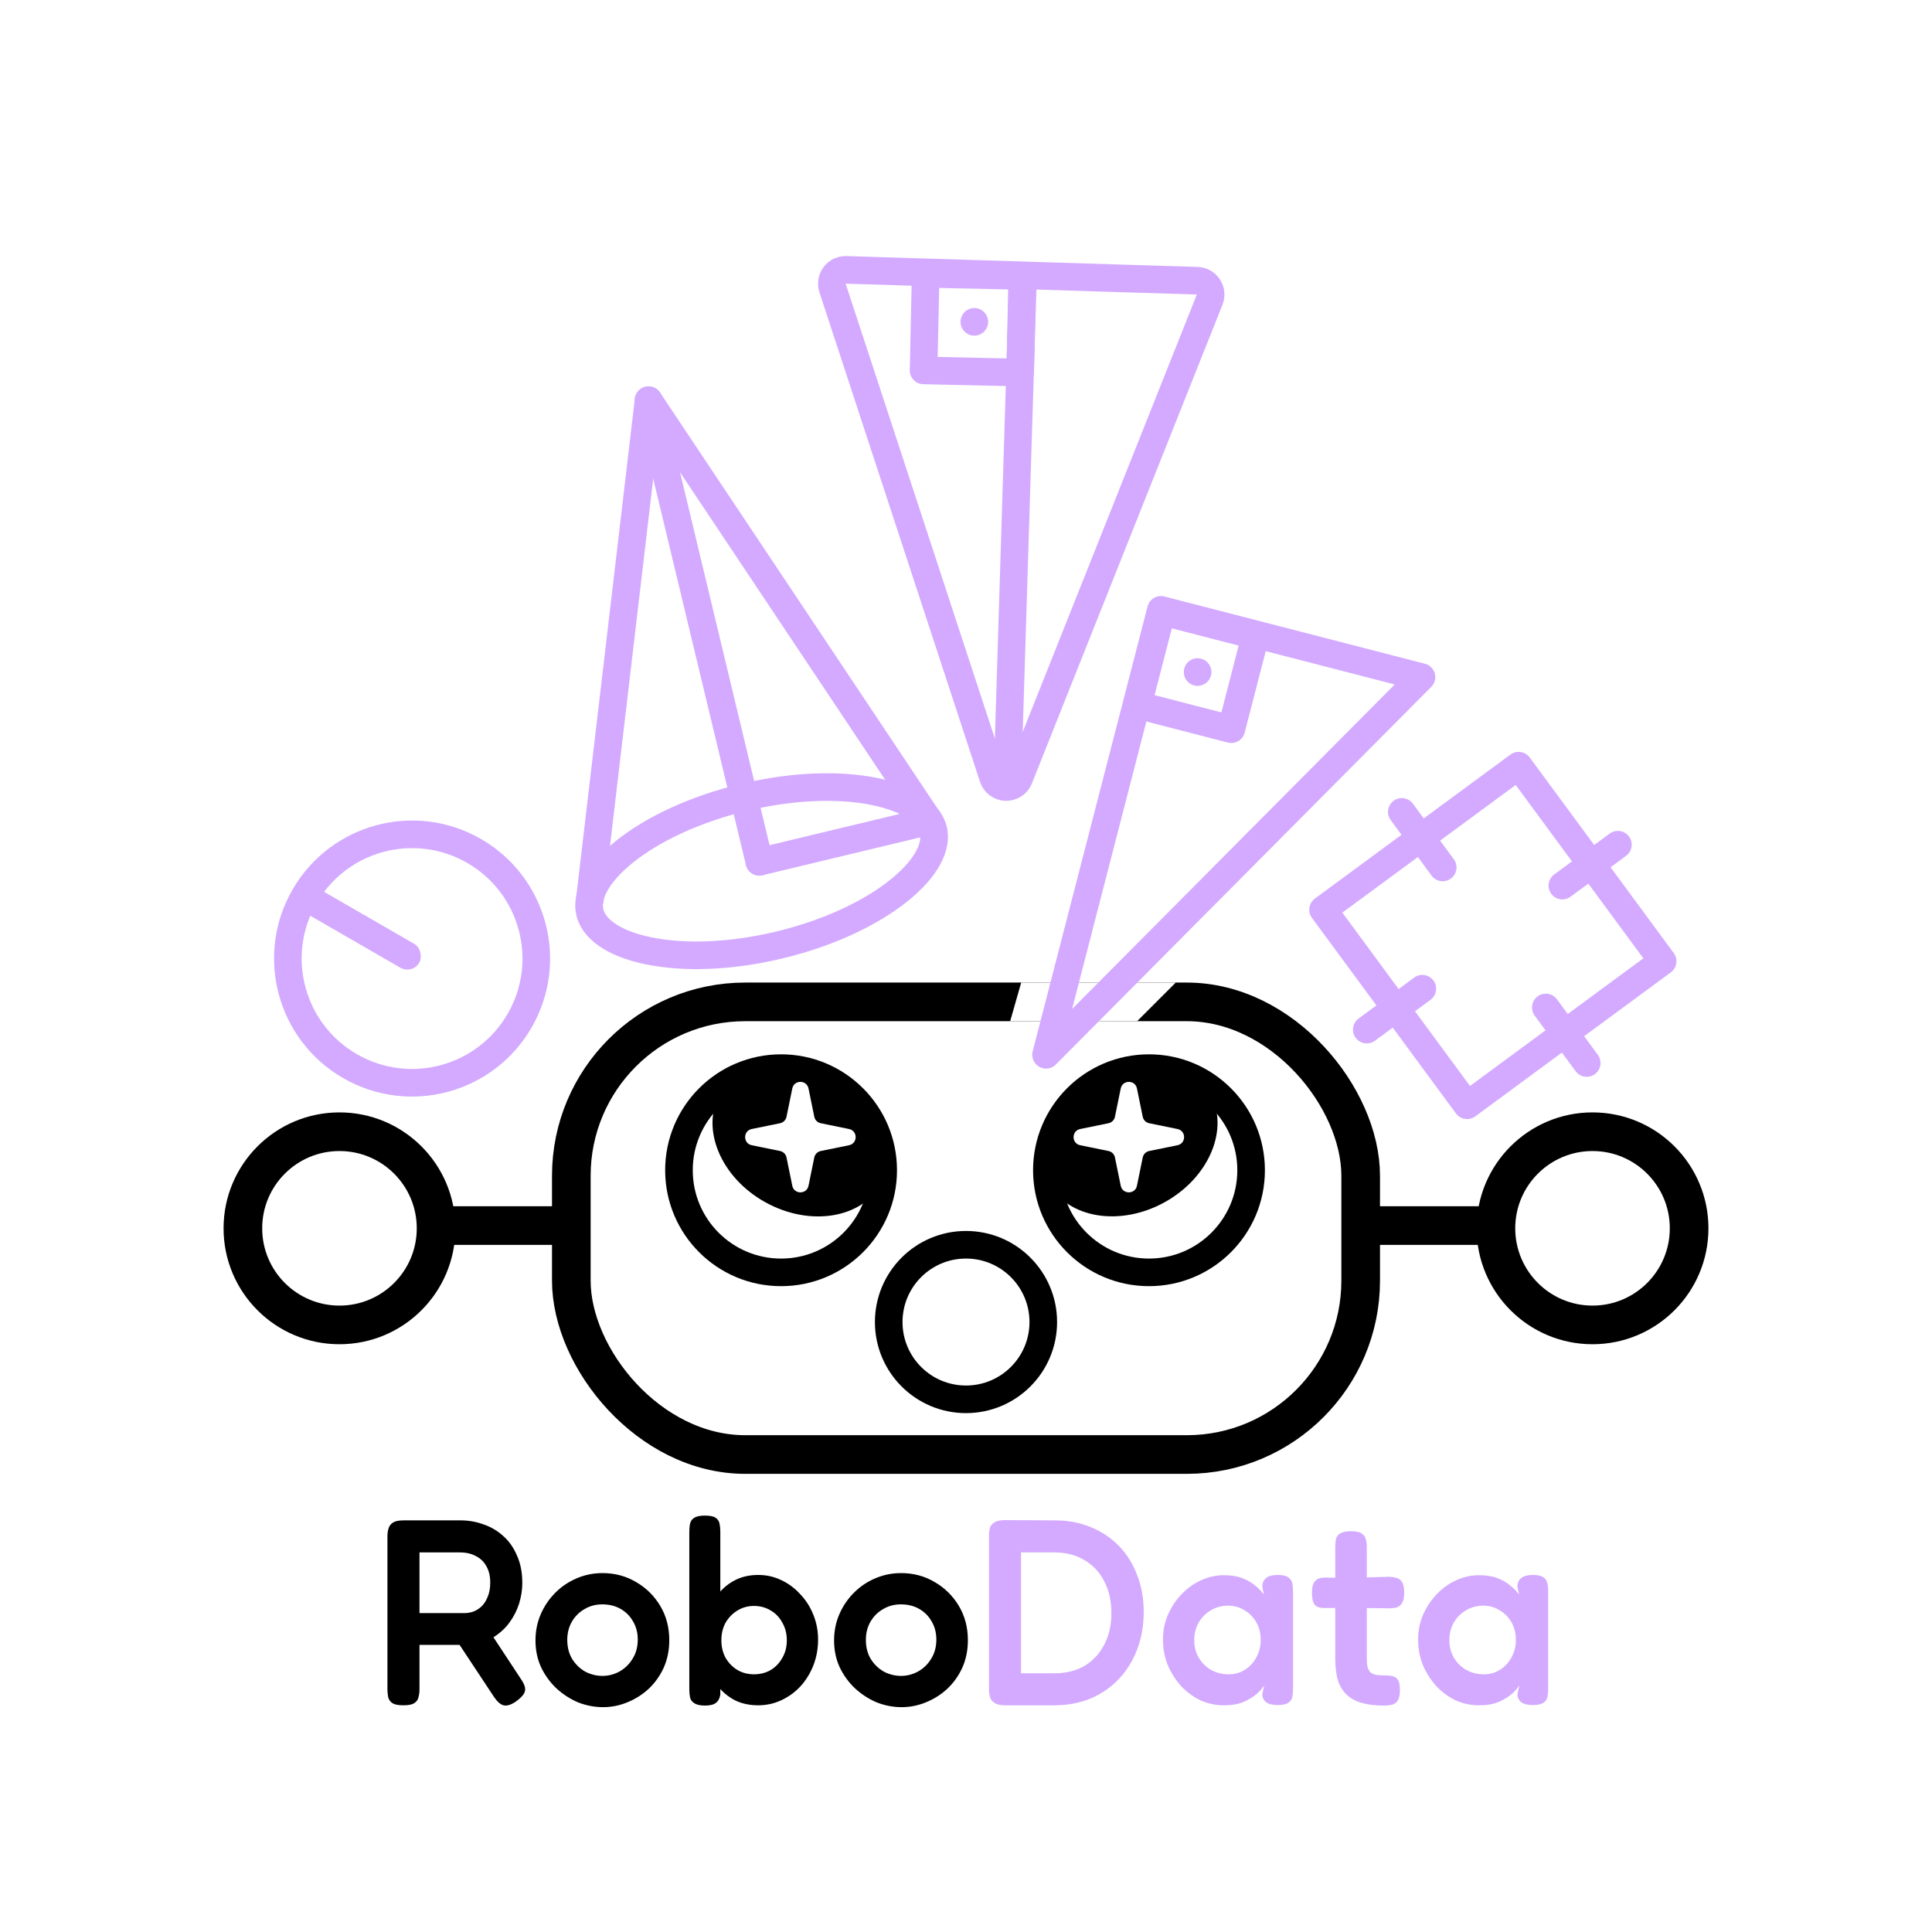 <svg width="700" height="700" viewBox="0 0 700 700" fill="none" xmlns="http://www.w3.org/2000/svg">
<rect width="700" height="700" fill="white"/>
<rect x="140" y="437.043" width="420" height="14" fill="black"/>
<circle cx="123" cy="445.043" r="35" fill="white" stroke="black" stroke-width="14"/>
<circle cx="577" cy="445.043" r="35" fill="white" stroke="black" stroke-width="14"/>
<rect x="207" y="363" width="286" height="164" rx="63" fill="white" stroke="black" stroke-width="14"/>
<circle cx="283" cy="424" r="37" fill="white" stroke="black" stroke-width="10"/>
<ellipse cx="290.151" cy="412.426" rx="33.5" ry="26.5" transform="rotate(29.028 290.151 412.426)" fill="black"/>
<circle cx="42" cy="42" r="37" transform="matrix(-1 0 0 1 458.301 382)" fill="white" stroke="black" stroke-width="10"/>
<circle cx="33" cy="33" r="28" transform="matrix(-1 0 0 1 383 446)" fill="white" stroke="black" stroke-width="10"/>
<ellipse cx="33.5" cy="26.5" rx="33.5" ry="26.5" transform="matrix(-0.874 0.485 0.485 0.874 425.584 373)" fill="black"/>
<path d="M287.061 394.38C287.715 391.181 292.285 391.181 292.939 394.38L295.034 404.628C295.274 405.805 296.195 406.726 297.372 406.966L307.62 409.061C310.819 409.715 310.819 414.285 307.62 414.939L297.372 417.034C296.195 417.274 295.274 418.195 295.034 419.372L292.939 429.62C292.285 432.819 287.715 432.819 287.061 429.62L284.966 419.372C284.726 418.195 283.805 417.274 282.628 417.034L272.38 414.939C269.181 414.285 269.181 409.715 272.38 409.061L282.628 406.966C283.805 406.726 284.726 405.805 284.966 404.628L287.061 394.38Z" fill="white"/>
<path d="M406.061 394.38C406.715 391.181 411.285 391.181 411.939 394.38L414.034 404.628C414.274 405.805 415.195 406.726 416.372 406.966L426.62 409.061C429.819 409.715 429.819 414.285 426.62 414.939L416.372 417.034C415.195 417.274 414.274 418.195 414.034 419.372L411.939 429.62C411.285 432.819 406.715 432.819 406.061 429.62L403.966 419.372C403.726 418.195 402.805 417.274 401.628 417.034L391.38 414.939C388.181 414.285 388.181 409.715 391.38 409.061L401.628 406.966C402.805 406.726 403.726 405.805 403.966 404.628L406.061 394.38Z" fill="white"/>
<path d="M370 356H426L412 370H366L370 356Z" fill="white"/>
<path d="M420.629 220.957L379 382.169L515.033 245.334L420.629 220.957Z" stroke="#D3AAFF" stroke-width="10" stroke-linejoin="round"/>
<rect x="446.126" y="264.205" width="35" height="35" transform="rotate(-165.521 446.126 264.205)" stroke="#D3AAFF" stroke-width="10" stroke-linejoin="round"/>
<circle cx="433.916" cy="243.495" r="5" transform="rotate(-165.521 433.916 243.495)" fill="#D3AAFF"/>
<path d="M336.545 297.245L234.984 144.996L213.598 326.758" stroke="#D3AAFF" stroke-width="10" stroke-linejoin="round"/>
<path d="M269.528 288.908C287.503 284.593 304.366 284.185 317.01 286.809C330.077 289.521 336.802 294.97 338.179 300.71C339.557 306.449 336.039 314.358 325.627 322.705C315.551 330.783 300.341 338.074 282.366 342.388C264.391 346.703 247.529 347.111 234.884 344.487C221.817 341.775 215.093 336.326 213.715 330.586C212.337 324.847 215.855 316.939 226.267 308.591C236.343 300.513 251.553 293.222 269.528 288.908Z" stroke="#D3AAFF" stroke-width="10"/>
<path d="M234.984 144.996L275.13 312.245" stroke="#D3AAFF" stroke-width="10" stroke-linecap="round"/>
<path d="M336.39 297.54L275.13 312.245" stroke="#D3AAFF" stroke-width="10" stroke-linecap="round"/>
<circle cx="149.301" cy="347.301" r="45" transform="rotate(-150 149.301 347.301)" stroke="#D3AAFF" stroke-width="10"/>
<rect x="149.399" y="353.131" width="48" height="10" rx="5" transform="rotate(-150 149.399 353.131)" fill="#D3AAFF"/>
<path d="M364.429 285.16C362.326 285.095 360.489 283.72 359.833 281.721L301.64 104.336C301.132 102.786 301.411 101.087 302.388 99.781C303.365 98.476 304.916 97.729 306.546 97.779L433.792 101.718C435.421 101.769 436.923 102.61 437.817 103.974C438.711 105.337 438.885 107.051 438.282 108.565L369.229 282.012L369.153 282.193C368.331 284.044 366.466 285.223 364.429 285.16Z" stroke="#D3AAFF" stroke-width="10" stroke-linejoin="round"/>
<rect x="369.957" y="284.33" width="10" height="183" transform="rotate(-178.227 369.957 284.33)" fill="#D3AAFF"/>
<rect x="370.388" y="99.984" width="35" height="35" transform="rotate(91.252 370.388 99.984)" stroke="#D3AAFF" stroke-width="10" stroke-linejoin="round"/>
<circle cx="353.021" cy="116.608" r="5" transform="rotate(91.252 353.021 116.608)" fill="#D3AAFF"/>
<rect x="550.224" y="277.42" width="88" height="88" transform="rotate(53.632 550.224 277.42)" stroke="#D3AAFF" stroke-width="10" stroke-linejoin="round"/>
<path d="M560.079 365.023L574.903 385.153" stroke="#D3AAFF" stroke-width="10" stroke-linecap="round"/>
<path d="M507.898 294.163L522.722 314.293" stroke="#D3AAFF" stroke-width="10" stroke-linecap="round"/>
<path d="M515.337 358.23L495.206 373.054" stroke="#D3AAFF" stroke-width="10" stroke-linecap="round"/>
<path d="M586.197 306.049L566.066 320.874" stroke="#D3AAFF" stroke-width="10" stroke-linecap="round"/>
<path d="M146.134 617.864C144.342 617.864 143.03 617.608 142.198 617.096C141.43 616.584 140.918 615.88 140.662 614.984C140.47 614.024 140.374 613.032 140.374 612.008V556.616C140.374 555.592 140.502 554.664 140.758 553.832C141.014 552.936 141.526 552.232 142.294 551.72C143.126 551.144 144.438 550.856 146.23 550.856H166.774C169.718 550.856 172.502 551.336 175.126 552.296C177.814 553.192 180.214 554.6 182.326 556.52C184.438 558.376 186.102 560.744 187.318 563.624C188.598 566.44 189.238 569.736 189.238 573.512C189.238 576.008 188.854 578.504 188.086 581C187.318 583.432 186.166 585.704 184.63 587.816C183.158 589.864 181.27 591.624 178.966 593.096C176.662 594.568 173.942 595.528 170.806 595.976H151.99V612.104C151.99 613.128 151.862 614.088 151.606 614.984C151.414 615.88 150.902 616.584 150.07 617.096C149.302 617.608 147.99 617.864 146.134 617.864ZM187.03 616.424C185.174 617.704 183.638 618.184 182.422 617.864C181.27 617.544 180.118 616.52 178.966 614.792L162.838 590.408L175.798 588.68L188.566 608.072C189.462 609.352 190.006 610.44 190.198 611.336C190.39 612.232 190.23 613.064 189.718 613.832C189.206 614.6 188.31 615.464 187.03 616.424ZM151.99 584.456H168.214C169.366 584.456 170.486 584.264 171.574 583.88C172.726 583.432 173.75 582.76 174.646 581.864C175.542 580.904 176.246 579.752 176.758 578.408C177.334 577 177.622 575.336 177.622 573.416C177.622 571.112 177.174 569.16 176.278 567.56C175.382 565.896 174.102 564.648 172.438 563.816C170.838 562.92 168.886 562.472 166.582 562.472H151.99V584.456ZM218.494 618.536C215.422 618.536 212.414 617.96 209.47 616.808C206.59 615.592 203.966 613.896 201.598 611.72C199.294 609.544 197.438 606.984 196.03 604.04C194.686 601.096 194.014 597.864 194.014 594.344C194.014 590.952 194.654 587.784 195.934 584.84C197.214 581.896 198.974 579.304 201.214 577.064C203.454 574.824 206.014 573.096 208.894 571.88C211.838 570.6 214.974 569.96 218.302 569.96C222.782 569.96 226.846 571.048 230.494 573.224C234.142 575.336 237.054 578.216 239.23 581.864C241.406 585.512 242.494 589.64 242.494 594.248C242.494 597.896 241.822 601.224 240.478 604.232C239.134 607.176 237.31 609.736 235.006 611.912C232.702 614.024 230.11 615.656 227.23 616.808C224.414 617.96 221.502 618.536 218.494 618.536ZM218.302 607.208C220.414 607.208 222.43 606.696 224.35 605.672C226.334 604.584 227.934 603.048 229.15 601.064C230.43 599.08 231.07 596.744 231.07 594.056C231.07 591.56 230.494 589.352 229.342 587.432C228.254 585.512 226.75 584.008 224.83 582.92C222.91 581.832 220.702 581.288 218.206 581.288C215.838 581.288 213.694 581.864 211.774 583.016C209.854 584.104 208.318 585.64 207.166 587.624C206.078 589.544 205.534 591.72 205.534 594.152C205.534 596.84 206.142 599.176 207.358 601.16C208.574 603.08 210.142 604.584 212.062 605.672C214.046 606.696 216.126 607.208 218.302 607.208ZM274.711 617.864C271.575 617.864 268.759 617.256 266.263 616.04C263.831 614.76 261.751 613.032 260.023 610.856C258.359 608.68 257.079 606.184 256.183 603.368C255.351 600.488 254.935 597.416 254.935 594.152C254.999 590.888 255.479 587.848 256.375 585.032C257.271 582.152 258.551 579.656 260.215 577.544C261.943 575.368 264.023 573.672 266.455 572.456C268.887 571.24 271.639 570.632 274.711 570.632C277.655 570.632 280.407 571.24 282.967 572.456C285.591 573.672 287.895 575.368 289.879 577.544C291.927 579.656 293.527 582.152 294.679 585.032C295.831 587.848 296.407 590.856 296.407 594.056C296.407 597.384 295.831 600.52 294.679 603.464C293.527 606.344 291.959 608.872 289.975 611.048C287.991 613.16 285.687 614.824 283.063 616.04C280.439 617.256 277.655 617.864 274.711 617.864ZM273.175 606.632C275.415 606.632 277.431 606.12 279.223 605.096C281.015 604.008 282.423 602.536 283.447 600.68C284.535 598.824 285.079 596.712 285.079 594.344C285.079 591.912 284.535 589.768 283.447 587.912C282.423 585.992 281.015 584.52 279.223 583.496C277.431 582.408 275.415 581.864 273.175 581.864C270.999 581.864 269.015 582.408 267.223 583.496C265.431 584.584 263.991 586.056 262.903 587.912C261.879 589.768 261.367 591.912 261.367 594.344C261.367 596.712 261.879 598.824 262.903 600.68C263.991 602.536 265.431 604.008 267.223 605.096C269.015 606.12 270.999 606.632 273.175 606.632ZM255.415 617.96C253.687 617.96 252.407 617.672 251.575 617.096C250.743 616.584 250.231 615.912 250.039 615.08C249.847 614.184 249.751 613.192 249.751 612.104V554.888C249.751 553.8 249.847 552.84 250.039 552.008C250.231 551.112 250.743 550.408 251.575 549.896C252.407 549.384 253.687 549.128 255.415 549.128C257.207 549.128 258.487 549.384 259.255 549.896C260.023 550.408 260.503 551.112 260.695 552.008C260.887 552.904 260.983 553.864 260.983 554.888V614.024C260.727 615.432 260.183 616.424 259.351 617C258.583 617.64 257.271 617.96 255.415 617.96ZM326.681 618.536C323.609 618.536 320.601 617.96 317.657 616.808C314.777 615.592 312.153 613.896 309.785 611.72C307.481 609.544 305.625 606.984 304.217 604.04C302.873 601.096 302.201 597.864 302.201 594.344C302.201 590.952 302.841 587.784 304.121 584.84C305.401 581.896 307.161 579.304 309.401 577.064C311.641 574.824 314.201 573.096 317.081 571.88C320.025 570.6 323.161 569.96 326.489 569.96C330.969 569.96 335.033 571.048 338.681 573.224C342.329 575.336 345.241 578.216 347.417 581.864C349.593 585.512 350.681 589.64 350.681 594.248C350.681 597.896 350.009 601.224 348.665 604.232C347.321 607.176 345.497 609.736 343.193 611.912C340.889 614.024 338.297 615.656 335.417 616.808C332.601 617.96 329.689 618.536 326.681 618.536ZM326.489 607.208C328.601 607.208 330.617 606.696 332.537 605.672C334.521 604.584 336.121 603.048 337.337 601.064C338.617 599.08 339.257 596.744 339.257 594.056C339.257 591.56 338.681 589.352 337.529 587.432C336.441 585.512 334.937 584.008 333.017 582.92C331.097 581.832 328.889 581.288 326.393 581.288C324.025 581.288 321.881 581.864 319.961 583.016C318.041 584.104 316.505 585.64 315.353 587.624C314.265 589.544 313.721 591.72 313.721 594.152C313.721 596.84 314.329 599.176 315.545 601.16C316.761 603.08 318.329 604.584 320.249 605.672C322.233 606.696 324.313 607.208 326.489 607.208Z" fill="black"/>
<path d="M364.082 617.864C362.418 617.864 361.17 617.576 360.338 617C359.506 616.488 358.962 615.784 358.706 614.888C358.45 613.992 358.322 613.032 358.322 612.008V556.52C358.322 555.496 358.418 554.568 358.61 553.736C358.866 552.84 359.41 552.136 360.242 551.624C361.074 551.048 362.386 550.76 364.178 550.76L382.226 550.856C386.898 550.856 391.186 551.656 395.09 553.256C399.058 554.856 402.482 557.128 405.362 560.072C408.242 563.016 410.45 566.536 411.986 570.632C413.586 574.664 414.386 579.112 414.386 583.976C414.386 588.968 413.586 593.544 411.986 597.704C410.386 601.864 408.146 605.448 405.266 608.456C402.386 611.464 398.962 613.8 394.994 615.464C391.09 617.064 386.738 617.864 381.938 617.864H364.082ZM369.938 606.248H382.226C386.322 606.248 389.906 605.352 392.978 603.56C396.05 601.704 398.418 599.144 400.082 595.88C401.81 592.616 402.674 588.808 402.674 584.456C402.674 580.04 401.81 576.2 400.082 572.936C398.418 569.608 396.018 567.048 392.882 565.256C389.81 563.4 386.226 562.472 382.13 562.472H369.938V606.248ZM462.836 617.768C460.98 617.768 459.604 617.416 458.708 616.712C457.812 616.008 457.364 615.048 457.364 613.832L458.036 610.664C457.524 611.496 456.66 612.488 455.444 613.64C454.228 614.728 452.628 615.72 450.644 616.616C448.66 617.448 446.26 617.864 443.444 617.864C440.436 617.864 437.588 617.256 434.9 616.04C432.276 614.76 429.94 613.032 427.892 610.856C425.908 608.616 424.308 606.088 423.092 603.272C421.94 600.392 421.364 597.32 421.364 594.056C421.364 590.92 421.94 587.976 423.092 585.224C424.308 582.408 425.94 579.912 427.988 577.736C430.036 575.56 432.372 573.864 434.996 572.648C437.684 571.368 440.5 570.728 443.444 570.728C446.068 570.728 448.276 571.08 450.068 571.784C451.924 572.488 453.492 573.384 454.772 574.472C456.052 575.496 457.108 576.584 457.94 577.736L457.364 574.952C457.364 573.544 457.812 572.488 458.708 571.784C459.604 571.016 461.012 570.632 462.932 570.632C464.724 570.632 466.004 570.92 466.772 571.496C467.54 572.008 468.02 572.744 468.212 573.704C468.404 574.6 468.5 575.624 468.5 576.776V611.912C468.5 613 468.404 613.992 468.212 614.888C468.02 615.784 467.508 616.488 466.676 617C465.908 617.512 464.628 617.768 462.836 617.768ZM445.172 606.632C447.348 606.632 449.3 606.088 451.028 605C452.756 603.912 454.132 602.44 455.156 600.584C456.244 598.664 456.788 596.552 456.788 594.248C456.788 591.752 456.244 589.576 455.156 587.72C454.068 585.864 452.628 584.424 450.836 583.4C449.108 582.312 447.156 581.768 444.98 581.768C442.612 581.768 440.5 582.344 438.644 583.496C436.788 584.584 435.316 586.088 434.228 588.008C433.204 589.864 432.692 591.976 432.692 594.344C432.692 596.648 433.236 598.728 434.324 600.584C435.412 602.44 436.884 603.912 438.74 605C440.66 606.088 442.804 606.632 445.172 606.632ZM501.461 617.96C498.325 617.96 495.637 617.64 493.397 617C491.157 616.36 489.333 615.368 487.925 614.024C486.517 612.68 485.461 610.952 484.757 608.84C484.117 606.664 483.797 604.104 483.797 601.16V560.456C483.797 559.304 483.893 558.312 484.085 557.48C484.341 556.648 484.853 556.008 485.621 555.56C486.453 555.048 487.733 554.792 489.461 554.792C491.253 554.792 492.533 555.048 493.301 555.56C494.133 556.072 494.645 556.776 494.837 557.672C495.093 558.504 495.221 559.432 495.221 560.456V600.776C495.221 602.12 495.317 603.208 495.509 604.04C495.765 604.872 496.117 605.512 496.565 605.96C497.077 606.344 497.717 606.632 498.485 606.824C499.317 606.952 500.309 607.016 501.461 607.016C502.677 607.016 503.701 607.112 504.533 607.304C505.429 607.496 506.101 607.976 506.549 608.744C506.997 609.448 507.221 610.632 507.221 612.296C507.221 614.088 506.933 615.4 506.357 616.232C505.845 617 505.141 617.48 504.245 617.672C503.413 617.864 502.485 617.96 501.461 617.96ZM479.861 571.592L489.749 571.688L502.997 571.304C504.085 571.304 505.045 571.432 505.877 571.688C506.773 571.88 507.477 572.392 507.989 573.224C508.501 573.992 508.757 575.272 508.757 577.064C508.757 578.728 508.501 579.976 507.989 580.808C507.477 581.64 506.805 582.184 505.973 582.44C505.141 582.632 504.181 582.728 503.093 582.728L490.229 582.536L479.573 582.632C477.973 582.568 476.853 582.12 476.213 581.288C475.637 580.392 475.349 578.952 475.349 576.968C475.349 575.112 475.701 573.768 476.405 572.936C477.173 572.04 478.325 571.592 479.861 571.592ZM555.274 617.768C553.418 617.768 552.042 617.416 551.146 616.712C550.25 616.008 549.802 615.048 549.802 613.832L550.474 610.664C549.962 611.496 549.098 612.488 547.882 613.64C546.666 614.728 545.066 615.72 543.082 616.616C541.098 617.448 538.698 617.864 535.882 617.864C532.874 617.864 530.026 617.256 527.338 616.04C524.714 614.76 522.378 613.032 520.33 610.856C518.346 608.616 516.746 606.088 515.53 603.272C514.378 600.392 513.802 597.32 513.802 594.056C513.802 590.92 514.378 587.976 515.53 585.224C516.746 582.408 518.378 579.912 520.426 577.736C522.474 575.56 524.81 573.864 527.434 572.648C530.122 571.368 532.938 570.728 535.882 570.728C538.506 570.728 540.714 571.08 542.506 571.784C544.362 572.488 545.93 573.384 547.21 574.472C548.49 575.496 549.546 576.584 550.378 577.736L549.802 574.952C549.802 573.544 550.25 572.488 551.146 571.784C552.042 571.016 553.45 570.632 555.37 570.632C557.162 570.632 558.442 570.92 559.21 571.496C559.978 572.008 560.458 572.744 560.65 573.704C560.842 574.6 560.938 575.624 560.938 576.776V611.912C560.938 613 560.842 613.992 560.65 614.888C560.458 615.784 559.946 616.488 559.114 617C558.346 617.512 557.066 617.768 555.274 617.768ZM537.61 606.632C539.786 606.632 541.738 606.088 543.466 605C545.194 603.912 546.57 602.44 547.594 600.584C548.682 598.664 549.226 596.552 549.226 594.248C549.226 591.752 548.682 589.576 547.594 587.72C546.506 585.864 545.066 584.424 543.274 583.4C541.546 582.312 539.594 581.768 537.418 581.768C535.05 581.768 532.938 582.344 531.082 583.496C529.226 584.584 527.754 586.088 526.666 588.008C525.642 589.864 525.13 591.976 525.13 594.344C525.13 596.648 525.674 598.728 526.762 600.584C527.85 602.44 529.322 603.912 531.178 605C533.098 606.088 535.242 606.632 537.61 606.632Z" fill="#D3AAFF"/>
</svg>
